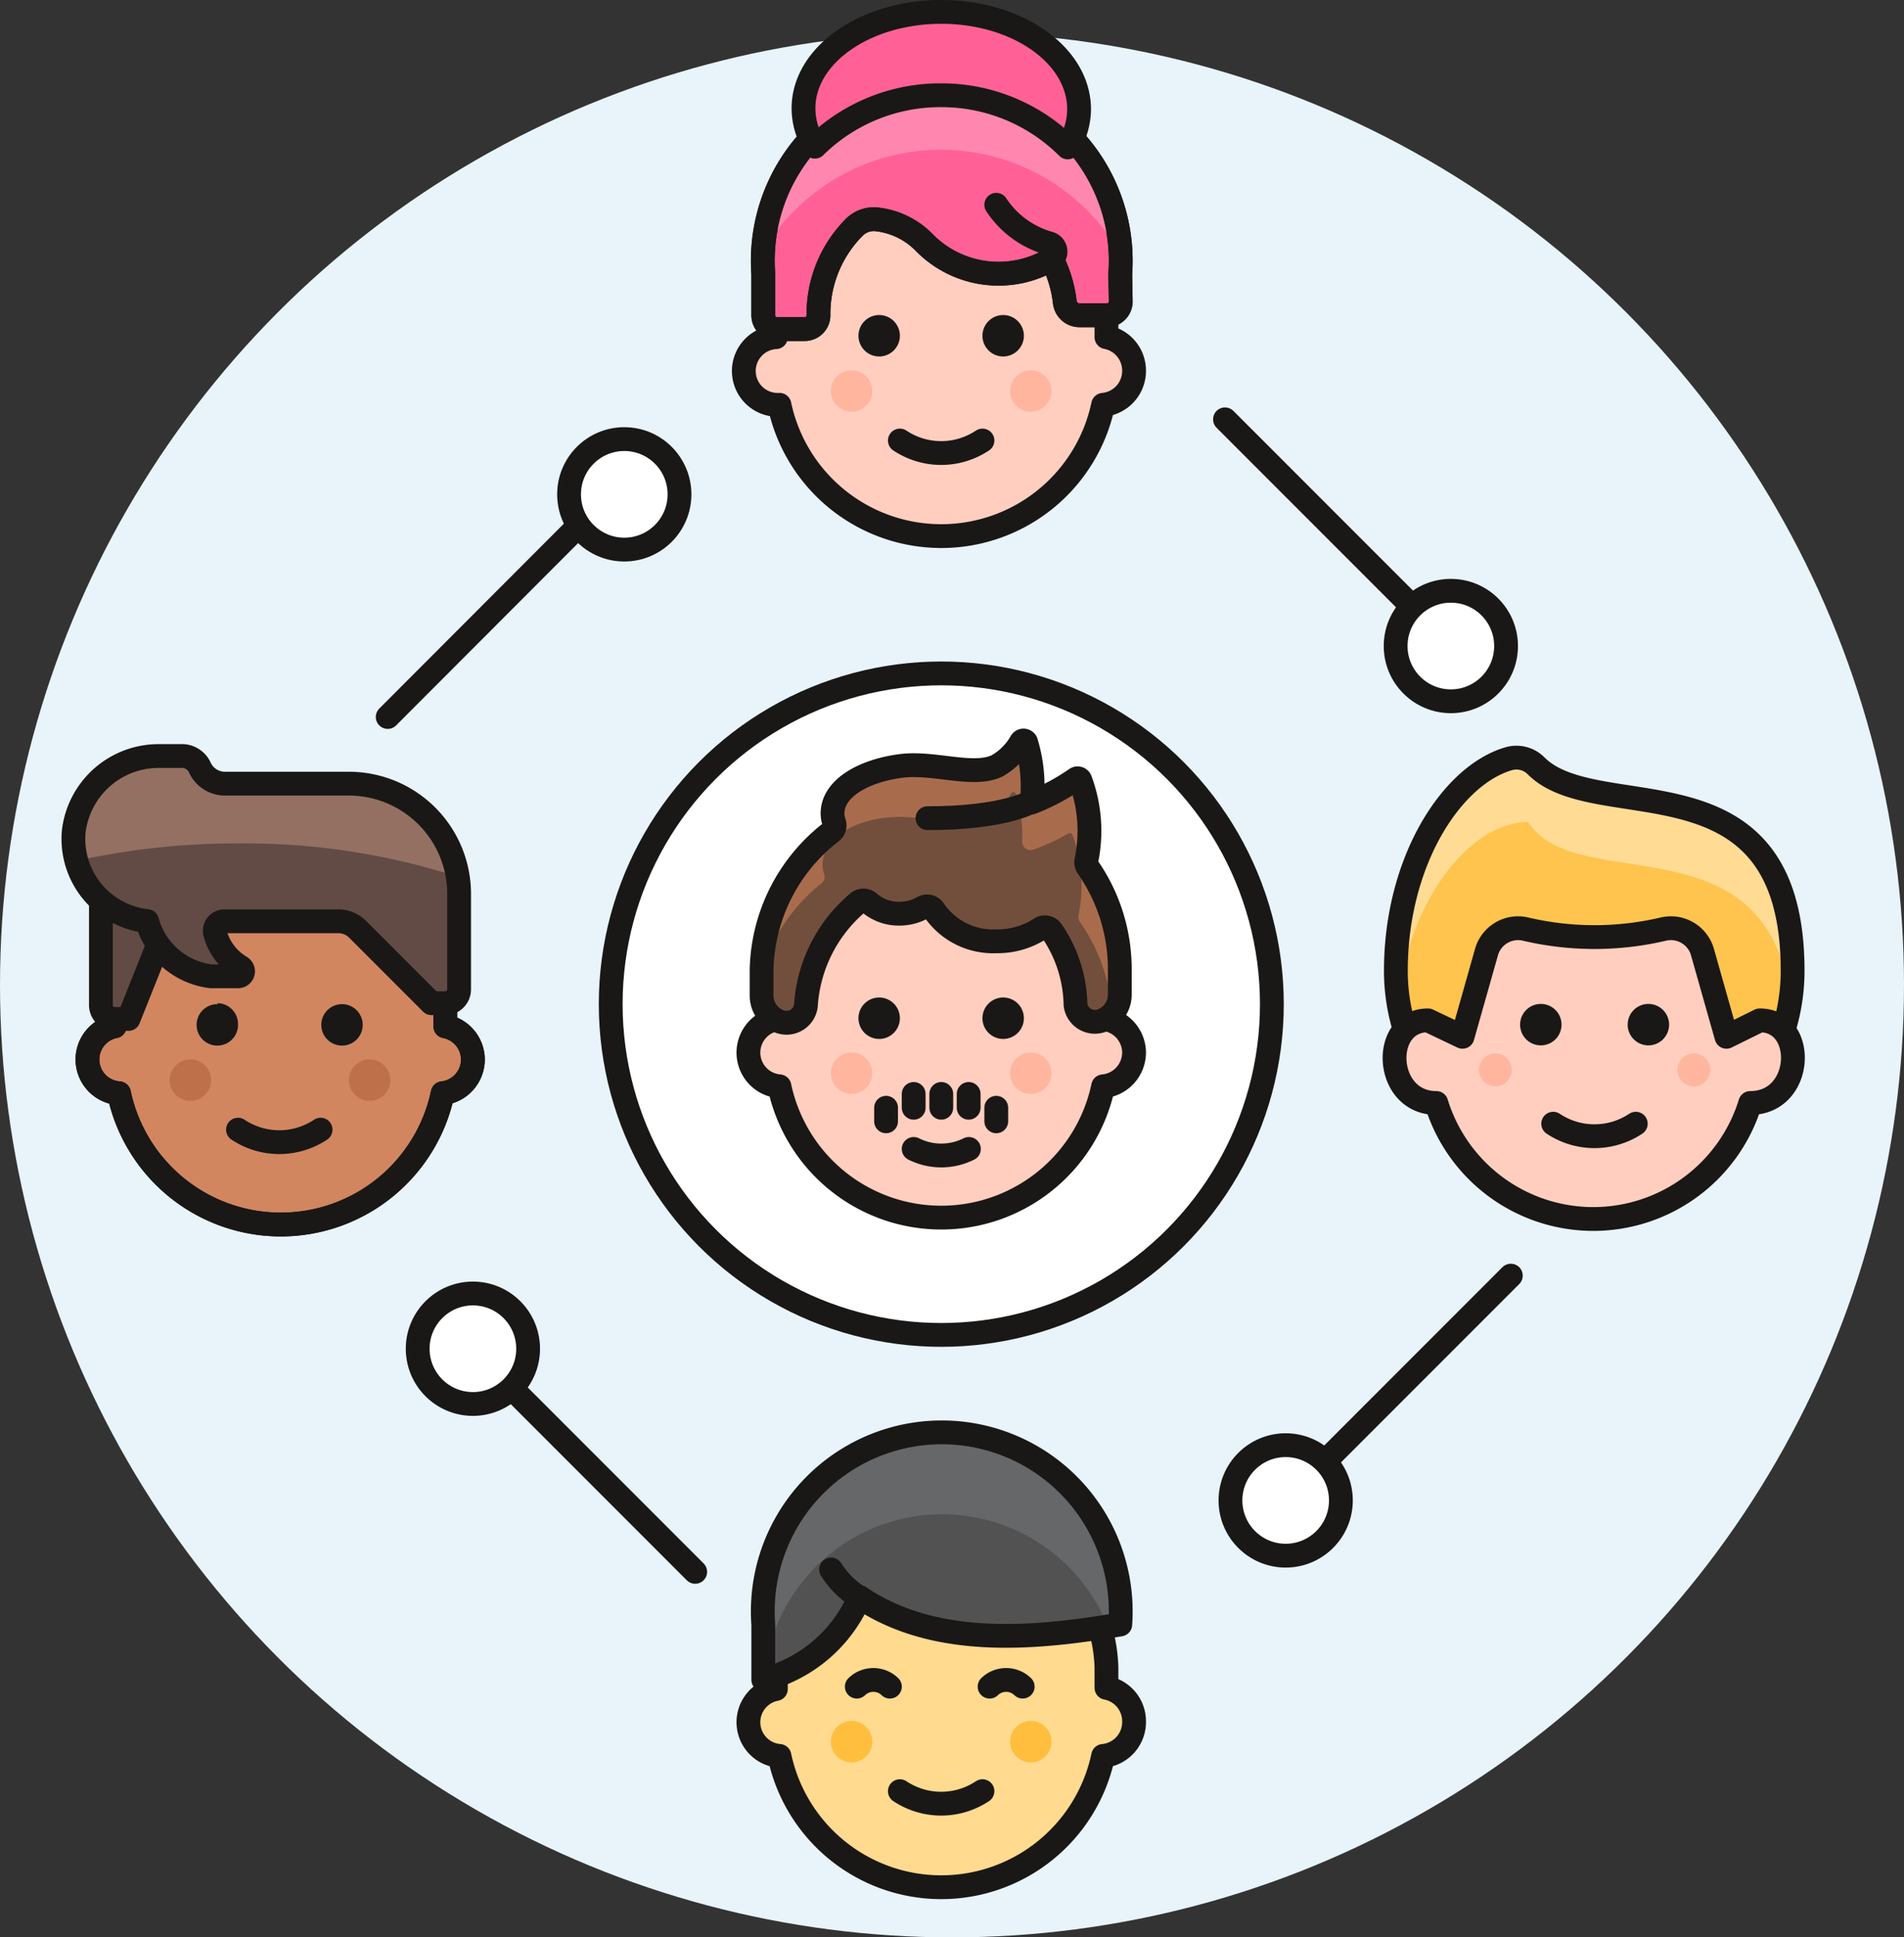 <svg xmlns="http://www.w3.org/2000/svg" viewBox="0 0 80 81.36"><rect x="0" y="0" width="80" height="81.36" fill="#333333" stroke="none"/><defs><style>.cls-1{fill:#e8f4fa;}.cls-2,.cls-20{fill:#fff;}.cls-10,.cls-13,.cls-16,.cls-2,.cls-20,.cls-21,.cls-23,.cls-3,.cls-6,.cls-7{stroke:#191816;}.cls-2,.cls-3{stroke-miterlimit:10;}.cls-3,.cls-6{fill:none;}.cls-10,.cls-13,.cls-16,.cls-20,.cls-21,.cls-23,.cls-3,.cls-6,.cls-7{stroke-linecap:round;}.cls-4{fill:#ffc44d;}.cls-5{fill:#ffdb94;}.cls-10,.cls-13,.cls-16,.cls-20,.cls-21,.cls-23,.cls-6,.cls-7{stroke-linejoin:round;}.cls-7{fill:#ffcebf;}.cls-8{fill:#191816;}.cls-9{fill:#ffb59e;}.cls-10{fill:#d18660;}.cls-11{fill:#ffe8e0;}.cls-12{fill:#bd704a;}.cls-13,.cls-14{fill:#614b44;}.cls-15{fill:#947063;}.cls-16{fill:#ffda8f;}.cls-17{fill:#ffbe3d;}.cls-18{fill:#525252;}.cls-19{fill:#656769;}.cls-21{fill:#ff6196;}.cls-22{fill:#ff87af;}.cls-23{fill:#ffdf3d;}.cls-24{fill:#724f3d;}.cls-25{fill:#a86c4d;}</style></defs><title>recommended</title><g id="Calque_2" data-name="Calque 2"><g id="Multicolor"><g id="Background"><circle class="cls-1" cx="40" cy="41.36" r="40"/></g><g id="Scene"><circle class="cls-2" cx="39.55" cy="42.17" r="13.89"/><line class="cls-3" x1="29.21" y1="66.01" x2="21.49" y2="58.29"/><line class="cls-3" x1="63.48" y1="53.57" x2="55.66" y2="61.39"/><line class="cls-3" x1="51.47" y1="17.61" x2="59.34" y2="25.48"/><line class="cls-3" x1="16.29" y1="30.11" x2="24.32" y2="22.07"/><g id="_Groupe_" data-name="&lt;Groupe&gt;"><path class="cls-4" d="M75.32,40.77a8.33,8.33,0,0,1-16.67,0c0-4.61,2.35-8.22,4.75-8.91a1.16,1.16,0,0,1,1.14.3C67.13,34.76,75.32,31.51,75.32,40.77Z"/><path class="cls-5" d="M64.21,34.52c2,3.16,10.06-.21,11,7.44a8.35,8.35,0,0,0,.09-1.19c0-9.26-8.19-6-10.78-8.61a1.16,1.16,0,0,0-1.14-.3c-2.39.69-4.75,4.3-4.75,8.91a8.37,8.37,0,0,0,.1,1.22C59.26,37.65,61.84,34.52,64.21,34.52Z"/><path class="cls-6" d="M75.32,40.77a8.33,8.33,0,0,1-16.67,0c0-4.61,2.35-8.22,4.75-8.91a1.16,1.16,0,0,1,1.14.3C67.13,34.76,75.32,31.51,75.32,40.77Z"/><path class="cls-7" d="M73.94,42.85l-1.4.69-1-3.53a1.38,1.38,0,0,0-1.62-1,12.65,12.65,0,0,1-5.85,0,1.38,1.38,0,0,0-1.62,1l-1,3.53L60,42.85c-2,0-1.85,3.47.35,3.47h0a6.9,6.9,0,0,0,13.19,0h0C75.79,46.32,75.92,42.85,73.94,42.85Z"/><path class="cls-8" d="M64.74,42.16a.87.87,0,1,0,.87.87.87.87,0,0,0-.87-.87Z"/><path class="cls-8" d="M69.26,42.16a.87.87,0,1,0,.87.87.87.87,0,0,0-.87-.87Z"/><circle class="cls-9" cx="62.83" cy="44.93" r="0.69"/><circle class="cls-9" cx="71.17" cy="44.93" r="0.69"/><path class="cls-6" d="M65.26,47.19a3.13,3.13,0,0,0,3.47,0"/></g><path class="cls-10" d="M19.87,44.49a1.43,1.43,0,0,0-1.16-1.39v-.93a6.95,6.95,0,1,0-13.89,0v.93A1.42,1.42,0,0,0,5,45.91a6.95,6.95,0,0,0,13.6,0A1.43,1.43,0,0,0,19.87,44.49Z"/><path class="cls-11" d="M11.76,38.12a8.17,8.17,0,0,1,6.92,3.55,6.94,6.94,0,0,0-13.84,0A8.17,8.17,0,0,1,11.76,38.12Z"/><path class="cls-6" d="M19.87,44.49a1.43,1.43,0,0,0-1.16-1.39v-.93a6.95,6.95,0,1,0-13.89,0v.93A1.42,1.42,0,0,0,5,45.91a6.95,6.95,0,0,0,13.6,0A1.43,1.43,0,0,0,19.87,44.49Z"/><path class="cls-8" d="M9.16,42.17A.87.87,0,1,0,10,43a.87.87,0,0,0-.87-.87Z"/><path class="cls-8" d="M14.37,42.17a.87.87,0,1,0,.87.87.87.87,0,0,0-.87-.87Z"/><circle class="cls-12" cx="8" cy="45.36" r="0.87"/><circle class="cls-12" cx="15.53" cy="45.36" r="0.87"/><path class="cls-6" d="M10,47.44a3.13,3.13,0,0,0,3.47,0"/><path class="cls-13" d="M4.24,37v5.21a.58.58,0,0,0,.58.58H5.4L7.71,37Z"/><path class="cls-14" d="M19.29,37.54a4.63,4.63,0,0,0-4.63-4.63H9.45a1.16,1.16,0,0,1-1.05-.67.83.83,0,0,0-.69-.49h-1A3.59,3.59,0,0,0,3.1,34.9a3.47,3.47,0,0,0,3.08,3.78A3.18,3.18,0,0,0,8.87,41H10a.21.21,0,0,0,.11-.39,2.35,2.35,0,0,1-1.07-1.41.4.4,0,0,1,.38-.51h4.73A1.16,1.16,0,0,1,15,39l3.13,3.13h.58a.58.58,0,0,0,.58-.58Z"/><path class="cls-15" d="M14.66,32.91H9.45a1.16,1.16,0,0,1-1.05-.67.83.83,0,0,0-.69-.49h-1A3.59,3.59,0,0,0,3.1,34.9a3.5,3.5,0,0,0,.11,1.25A31.3,31.3,0,0,1,10,35.42a29.1,29.1,0,0,1,9.2,1.39A4.63,4.63,0,0,0,14.66,32.91Z"/><path class="cls-6" d="M19.29,37.54a4.63,4.63,0,0,0-4.63-4.63H9.45a1.16,1.16,0,0,1-1.05-.67.83.83,0,0,0-.69-.49h-1A3.59,3.59,0,0,0,3.1,34.9a3.47,3.47,0,0,0,3.08,3.78A3.18,3.18,0,0,0,8.87,41H10a.21.21,0,0,0,.11-.39,2.35,2.35,0,0,1-1.07-1.41.4.4,0,0,1,.38-.51h4.73A1.16,1.16,0,0,1,15,39l3.13,3.13h.58a.58.58,0,0,0,.58-.58Z"/><path class="cls-16" d="M47.65,72.27a1.43,1.43,0,0,0-1.16-1.39V70A6.95,6.95,0,0,0,32.6,70v.93a1.42,1.42,0,0,0,.15,2.81,6.95,6.95,0,0,0,13.6,0A1.43,1.43,0,0,0,47.65,72.27Z"/><circle class="cls-17" cx="35.78" cy="73.14" r="0.87"/><circle class="cls-17" cx="43.31" cy="73.14" r="0.87"/><path class="cls-6" d="M37.81,75.22a3.13,3.13,0,0,0,3.47,0"/><path class="cls-18" d="M47.07,68.22a7.52,7.52,0,1,0-15,0v2.32a6,6,0,0,0,4.05-3.47C39.32,69.25,43.6,68.8,47.07,68.22Z"/><path class="cls-19" d="M39.55,63.59a7.52,7.52,0,0,1,7,4.71l.55-.08a7.52,7.52,0,1,0-15,0v2.32h0A7.52,7.52,0,0,1,39.55,63.59Z"/><path class="cls-6" d="M47.07,68.22a7.52,7.52,0,1,0-15,0v2.32a6,6,0,0,0,4.05-3.47C39.32,69.25,43.6,68.8,47.07,68.22Z"/><path class="cls-6" d="M34.92,65.91a3.71,3.71,0,0,0,1.16,1.16"/><path class="cls-6" d="M36,70.83a1,1,0,0,1,1.39,0"/><path class="cls-6" d="M41.58,70.83a1,1,0,0,1,1.39,0"/><circle class="cls-20" cx="26.23" cy="20.76" r="2.32"/><circle class="cls-20" cx="60.96" cy="27.13" r="2.32"/><circle class="cls-20" cx="54.02" cy="63.01" r="2.32"/><circle class="cls-20" cx="19.87" cy="56.64" r="2.32"/><path class="cls-7" d="M47.65,15.55a1.43,1.43,0,0,0-1.16-1.39v-.93a6.95,6.95,0,0,0-13.89,0v.93A1.42,1.42,0,0,0,32.75,17a6.95,6.95,0,0,0,13.6,0A1.43,1.43,0,0,0,47.65,15.55Z"/><circle class="cls-9" cx="35.78" cy="16.42" r="0.87"/><circle class="cls-9" cx="43.31" cy="16.42" r="0.87"/><path class="cls-6" d="M37.81,18.5a3.13,3.13,0,0,0,3.47,0"/><path class="cls-21" d="M47.07,11.5a7.52,7.52,0,1,0-15,0v1.74a.58.58,0,0,0,.58.58h1.16a.58.58,0,0,0,.58-.58A5.15,5.15,0,0,1,35.9,9.54a1.16,1.16,0,0,1,1-.32,3.29,3.29,0,0,1,1.92.95,4.37,4.37,0,0,0,5.37.71,5.27,5.27,0,0,1,.55,1.81.62.62,0,0,0,.61.55h1.16a.58.58,0,0,0,.58-.58Z"/><path class="cls-22" d="M39.55,6.29A8.68,8.68,0,0,1,47,10.53a7.53,7.53,0,0,0-14.93,0A8.68,8.68,0,0,1,39.55,6.29Z"/><path class="cls-6" d="M47.07,11.5a7.52,7.52,0,1,0-15,0v1.74a.58.58,0,0,0,.58.58h1.16a.58.58,0,0,0,.58-.58A5.15,5.15,0,0,1,35.9,9.54a1.16,1.16,0,0,1,1-.32,3.29,3.29,0,0,1,1.92.95,4.37,4.37,0,0,0,5.37.71,5.27,5.27,0,0,1,.55,1.81.62.62,0,0,0,.61.55h1.16a.58.58,0,0,0,.58-.58Z"/><path class="cls-23" d="M44.17,10.88a.36.36,0,0,0-.09-.66A3.93,3.93,0,0,1,41.86,8.6"/><path class="cls-8" d="M36.94,13.23a.87.87,0,1,0,.87.87.87.87,0,0,0-.87-.87Z"/><path class="cls-8" d="M42.15,13.23a.87.87,0,1,0,.87.87.87.87,0,0,0-.87-.87Z"/><path class="cls-21" d="M39.55,4a7.5,7.5,0,0,1,5.31,2.19,3,3,0,0,0,.48-1.61C45.33,2.31,42.74.5,39.55.5s-5.79,1.81-5.79,4.05a3,3,0,0,0,.48,1.61A7.5,7.5,0,0,1,39.55,4Z"/><path class="cls-7" d="M47.65,44.2a1.43,1.43,0,0,0-1.16-1.39v-.93a6.95,6.95,0,0,0-13.89,0v.93a1.42,1.42,0,0,0,.15,2.81,6.95,6.95,0,0,0,13.6,0A1.43,1.43,0,0,0,47.65,44.2Z"/><path class="cls-8" d="M36.94,41.89a.87.87,0,1,0,.87.87.87.87,0,0,0-.87-.87Z"/><path class="cls-8" d="M42.15,41.89a.87.87,0,1,0,.87.87.87.87,0,0,0-.87-.87Z"/><circle class="cls-9" cx="35.78" cy="45.07" r="0.87"/><circle class="cls-9" cx="43.31" cy="45.07" r="0.87"/><line class="cls-6" x1="39.55" y1="45.94" x2="39.55" y2="46.52"/><line class="cls-6" x1="38.39" y1="45.94" x2="38.39" y2="46.52"/><line class="cls-6" x1="40.7" y1="45.94" x2="40.7" y2="46.52"/><line class="cls-6" x1="41.86" y1="46.52" x2="41.86" y2="47.09"/><line class="cls-6" x1="37.23" y1="46.52" x2="37.23" y2="47.09"/><path class="cls-6" d="M38.39,48.25h0a2.59,2.59,0,0,0,2.32,0h0"/><path class="cls-24" d="M45.7,36.41a.35.35,0,0,1-.05-.29,6.1,6.1,0,0,0-.26-3.36.12.12,0,0,0-.17-.06,9,9,0,0,1-1.87,1,6.3,6.3,0,0,0-.24-2.54.12.12,0,0,0-.21,0,2.68,2.68,0,0,1-1,1c-1,.48-2.62-.16-4,0-1.62.2-2.92.95-2.92,2a1.19,1.19,0,0,0,.07.39.35.35,0,0,1-.11.38A7.5,7.5,0,0,0,32,40.73v1.08a1.16,1.16,0,0,0,.79,1.1.82.82,0,0,0,1.07-.67,6.17,6.17,0,0,1,2.19-4.34.36.36,0,0,1,.46,0,1.89,1.89,0,0,0,1.27.47,2,2,0,0,0,1-.26.35.35,0,0,1,.47.12,3,3,0,0,0,2.59,1.3A3.32,3.32,0,0,0,43.71,39a.35.35,0,0,1,.48.09,5.66,5.66,0,0,1,1,3.11.82.82,0,0,0,1.07.67,1.16,1.16,0,0,0,.79-1.1V40.73A7.48,7.48,0,0,0,45.7,36.41Z"/><path class="cls-25" d="M45.7,36.41a.35.35,0,0,1-.05-.29,6.1,6.1,0,0,0-.26-3.36.12.12,0,0,0-.07-.07.12.12,0,0,0-.1,0,9,9,0,0,1-1.87,1,6.3,6.3,0,0,0-.24-2.54.12.12,0,0,0-.21,0,2.68,2.68,0,0,1-1,1c-1,.48-2.62-.16-4,0-1.62.2-2.92.95-2.92,2a1.19,1.19,0,0,0,.07.39.35.35,0,0,1-.11.38A7.5,7.5,0,0,0,32,40.73v.06a7.54,7.54,0,0,1,2.52-3.7.35.35,0,0,0,.11-.38,1.2,1.2,0,0,1-.07-.39c0-1.06,1.29-1.92,2.92-2,1-.12,3.07.46,4,0a2.68,2.68,0,0,0,1-1,.12.12,0,0,1,.11-.05.11.11,0,0,1,.1.08,5.86,5.86,0,0,1,.26,2,.35.35,0,0,0,.49.32A8.49,8.49,0,0,0,44.89,35a.12.12,0,0,1,.17.06,6.1,6.1,0,0,1,.26,3.36.35.35,0,0,0,.05.29,7.48,7.48,0,0,1,1.36,4,1.16,1.16,0,0,0,.33-.81V40.73A7.47,7.47,0,0,0,45.7,36.41Z"/><path class="cls-6" d="M45.7,36.41a.35.35,0,0,1-.05-.29,6.1,6.1,0,0,0-.26-3.36.12.12,0,0,0-.17-.06,9,9,0,0,1-1.87,1,6.3,6.3,0,0,0-.24-2.54.12.12,0,0,0-.21,0,2.68,2.68,0,0,1-1,1c-1,.48-2.62-.16-4,0-1.62.2-2.92.95-2.92,2a1.19,1.19,0,0,0,.07.39.35.35,0,0,1-.11.38A7.5,7.5,0,0,0,32,40.73v1.08a1.16,1.16,0,0,0,.79,1.1.82.82,0,0,0,1.07-.67,6.17,6.17,0,0,1,2.19-4.34.36.36,0,0,1,.46,0,1.89,1.89,0,0,0,1.27.47,2,2,0,0,0,1-.26.35.35,0,0,1,.47.12,3,3,0,0,0,2.59,1.3A3.32,3.32,0,0,0,43.71,39a.35.35,0,0,1,.48.09,5.66,5.66,0,0,1,1,3.11.82.82,0,0,0,1.07.67,1.16,1.16,0,0,0,.79-1.1V40.73A7.48,7.48,0,0,0,45.7,36.41Z"/><path class="cls-6" d="M43.35,33.66s-1.12.7-4.38.7"/></g></g></g></svg>